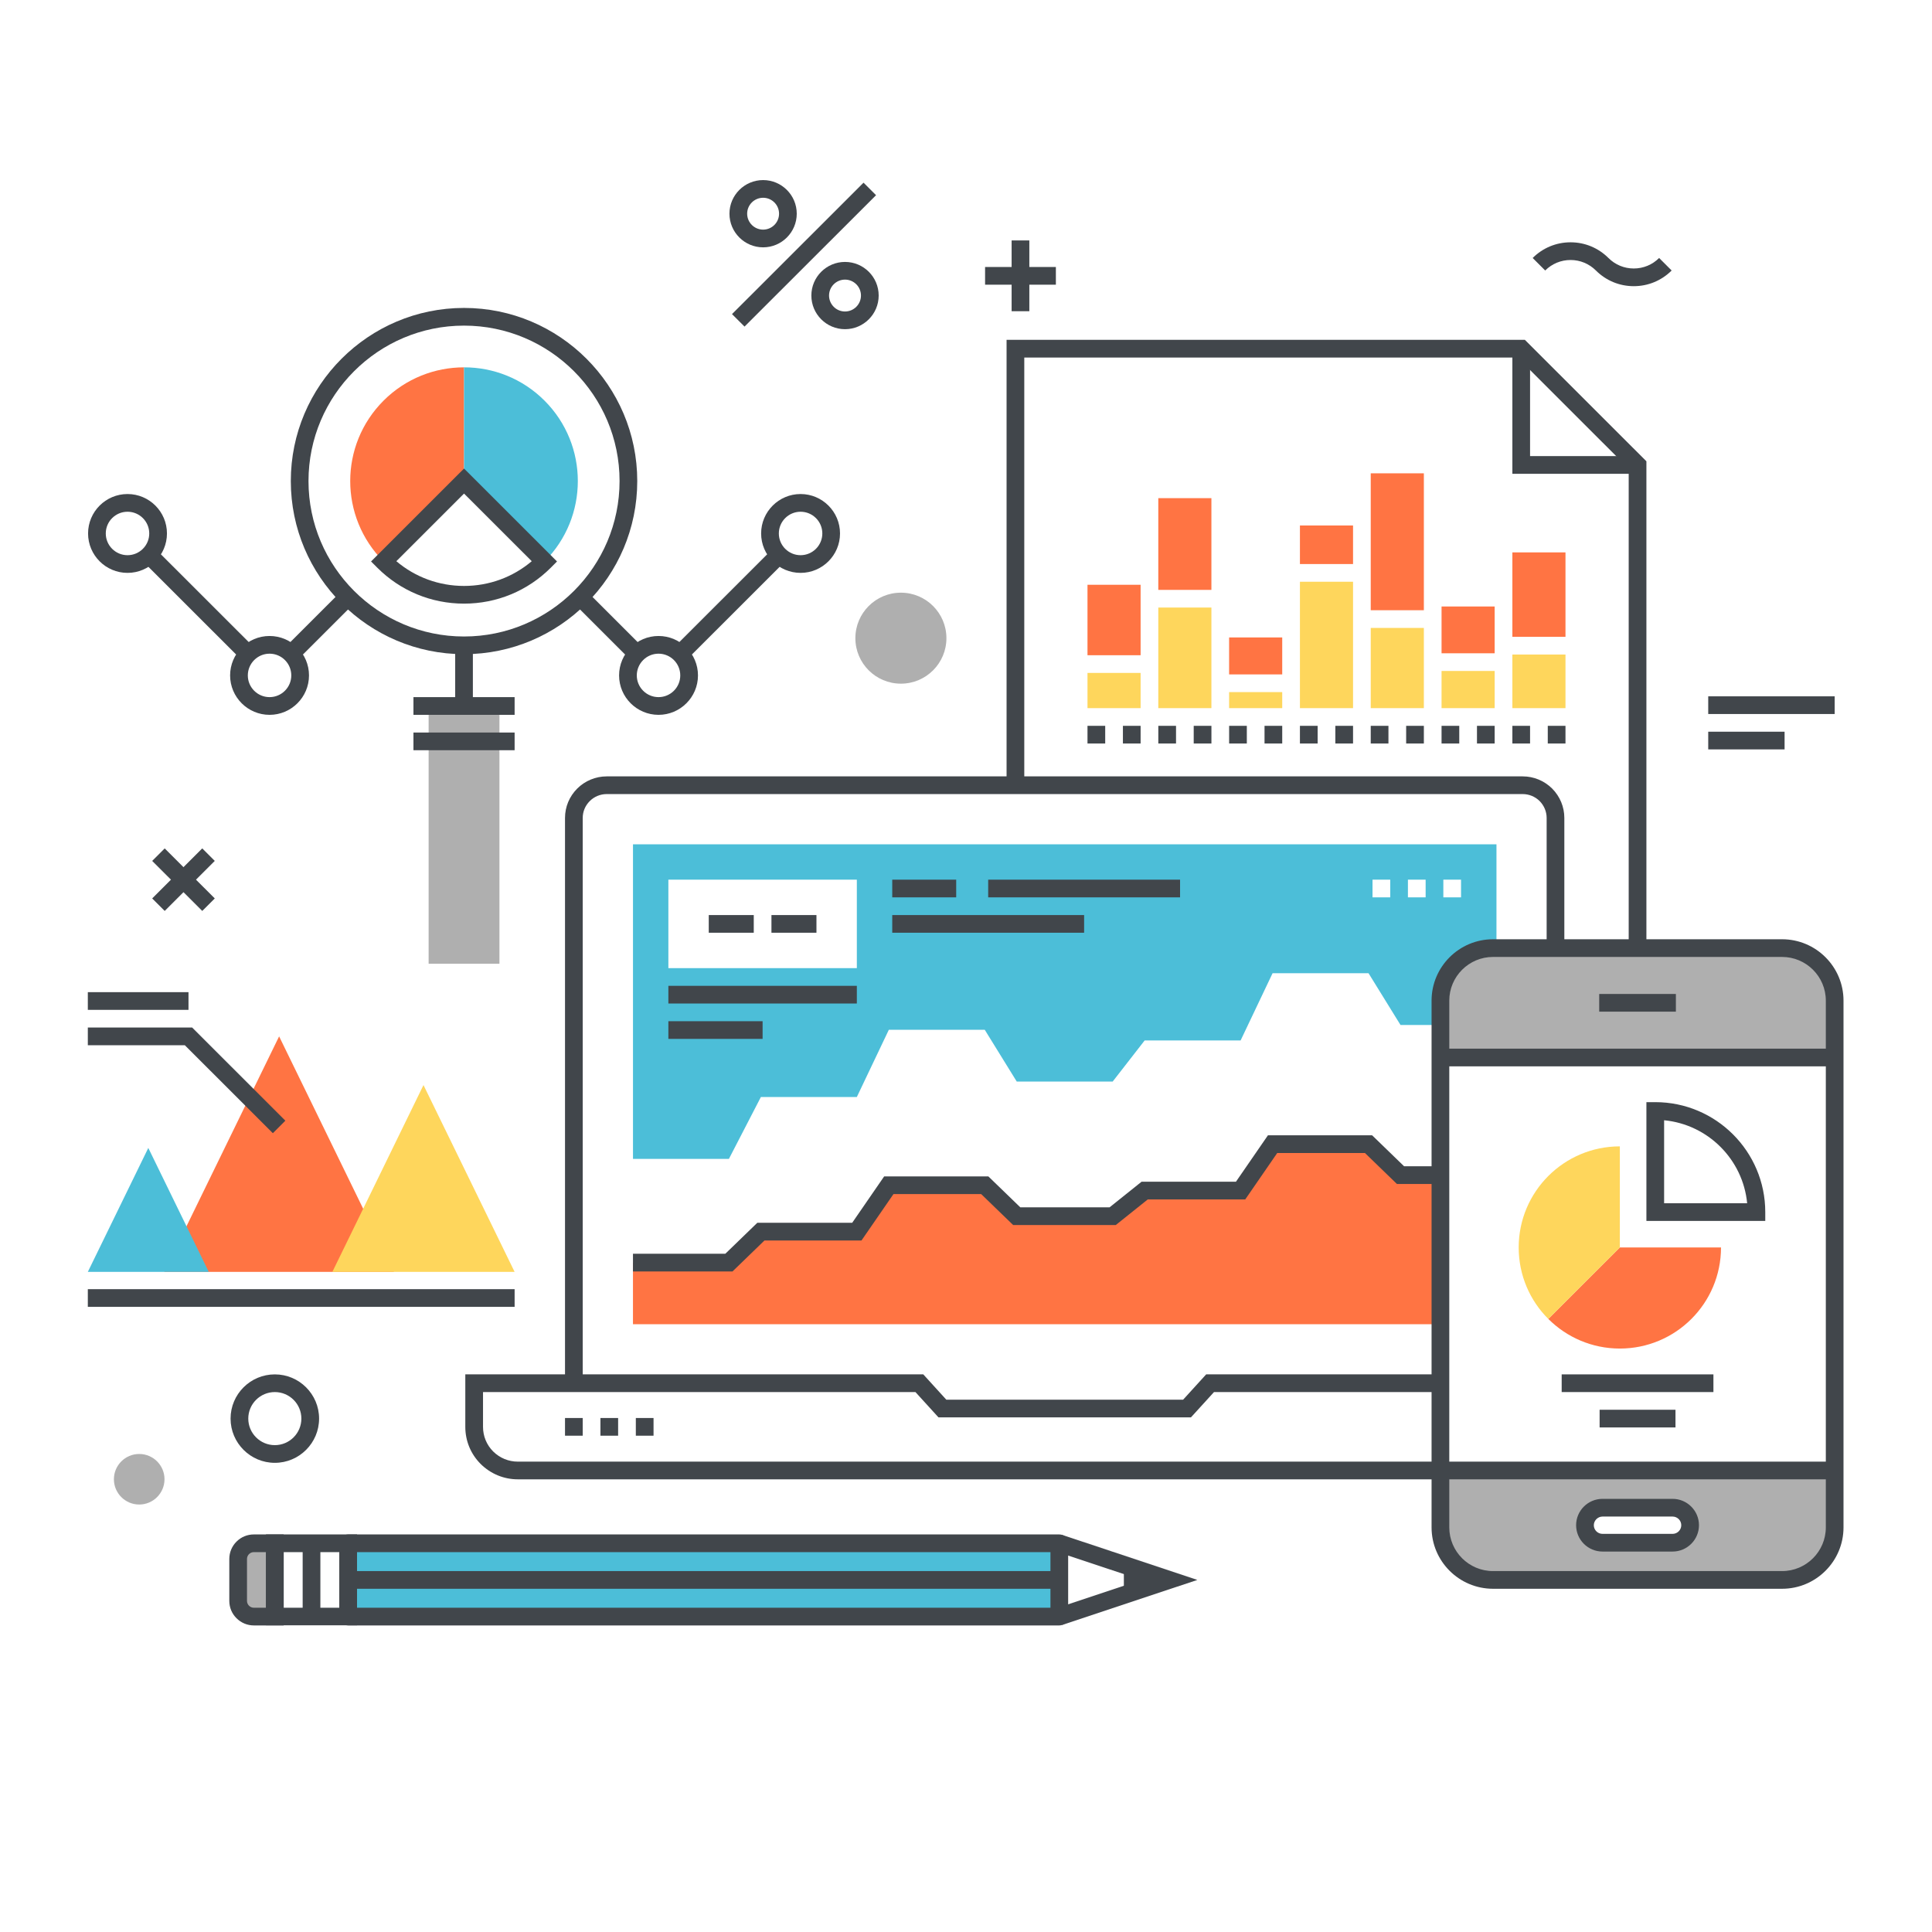 <svg xmlns="http://www.w3.org/2000/svg" xmlns:xlink="http://www.w3.org/1999/xlink" width="500" zoomAndPan="magnify" viewBox="0 0 375 375" height="500" preserveAspectRatio="xMidYMid meet" version="1.0"><defs><clipPath id="e6162f86a6"><path d="M 205 297 L 233 297 L 233 315.473 L 205 315.473 Z M 205 297 " clip-rule="nonzero"/></clipPath><clipPath id="b20319b453"><path d="M 65 297 L 208 297 L 208 315.473 L 65 315.473 Z M 65 297 " clip-rule="nonzero"/></clipPath><clipPath id="7145c54f67"><path d="M 51 297 L 70 297 L 70 315.473 L 51 315.473 Z M 51 297 " clip-rule="nonzero"/></clipPath><clipPath id="b5b7dddca5"><path d="M 44 297 L 56 297 L 56 315.473 L 44 315.473 Z M 44 297 " clip-rule="nonzero"/></clipPath><clipPath id="13942f677e"><path d="M 141 34.973 L 155 34.973 L 155 49 L 141 49 Z M 141 34.973 " clip-rule="nonzero"/></clipPath></defs><rect x="-37.5" width="450" fill="#ffffff" y="-37.5" height="450" fill-opacity="1"/><rect x="-37.5" width="450" fill="#ffffff" y="-37.5" height="450" fill-opacity="1"/><path fill="#41464b" d="M 303.637 268.48 L 300.203 268.48 L 300.203 158.762 C 300.203 157.539 299.715 156.375 298.84 155.48 C 297.961 154.617 296.785 154.129 295.559 154.129 L 117.75 154.129 C 116.531 154.129 115.332 154.625 114.473 155.488 C 113.59 156.371 113.105 157.531 113.105 158.762 L 113.105 268.48 L 109.668 268.48 L 109.668 158.762 C 109.668 156.613 110.512 154.59 112.039 153.062 C 113.539 151.559 115.621 150.695 117.75 150.695 L 295.555 150.695 C 297.695 150.695 299.723 151.531 301.27 153.055 C 302.805 154.613 303.637 156.633 303.637 158.762 Z M 303.637 268.48 " fill-opacity="1" fill-rule="nonzero"/><path fill="#41464b" d="M 312.812 287.137 L 100.512 287.137 C 97.801 287.137 95.238 286.078 93.301 284.16 C 91.375 282.238 90.316 279.68 90.316 276.949 L 90.316 266.758 L 179.203 266.758 L 183.676 271.676 L 229.645 271.676 L 234.121 266.758 L 323.004 266.758 L 323.004 276.953 C 323.004 279.695 321.941 282.258 320.012 284.164 C 318.082 286.078 315.523 287.137 312.812 287.137 Z M 93.754 270.191 L 93.754 276.953 C 93.754 278.762 94.453 280.457 95.723 281.727 C 97.008 283 98.711 283.703 100.512 283.703 L 312.812 283.703 C 314.609 283.703 316.309 283 317.594 281.727 C 318.867 280.465 319.566 278.773 319.566 276.953 L 319.566 270.195 L 235.641 270.195 L 231.164 275.109 L 182.156 275.109 L 177.684 270.195 L 93.754 270.195 Z M 93.754 270.191 " fill-opacity="1" fill-rule="nonzero"/><path fill="#41464b" d="M 109.668 275.234 L 113.105 275.234 L 113.105 278.668 L 109.668 278.668 Z M 109.668 275.234 " fill-opacity="1" fill-rule="nonzero"/><path fill="#41464b" d="M 116.543 275.234 L 119.977 275.234 L 119.977 278.668 L 116.543 278.668 Z M 116.543 275.234 " fill-opacity="1" fill-rule="nonzero"/><path fill="#41464b" d="M 123.414 275.234 L 126.852 275.234 L 126.852 278.668 L 123.414 278.668 Z M 123.414 275.234 " fill-opacity="1" fill-rule="nonzero"/><path fill="#41464b" d="M 286.457 275.234 L 303.637 275.234 L 303.637 278.668 L 286.457 278.668 Z M 286.457 275.234 " fill-opacity="1" fill-rule="nonzero"/><path fill="#4cbed8" d="M 122.863 163.875 L 122.863 224.941 L 141.48 224.941 L 147.688 212.926 L 166.312 212.926 L 172.52 199.883 L 191.141 199.883 L 197.348 209.926 L 215.973 209.926 L 222.176 201.953 L 240.801 201.953 L 247.008 188.898 L 265.629 188.898 L 271.836 198.945 L 290.461 198.945 L 290.465 163.875 Z M 122.863 163.875 " fill-opacity="1" fill-rule="nonzero"/><path fill="#ff7443" d="M 122.859 245.066 L 122.859 257.031 L 290.461 257.031 L 290.461 228.09 L 271.836 228.09 L 265.629 222.082 L 247.008 222.082 L 240.801 231.086 L 222.176 231.086 L 215.973 236.062 L 197.348 236.062 L 191.141 230.051 L 172.52 230.051 L 166.312 239.059 L 147.688 239.059 L 141.48 245.066 Z M 122.859 245.066 " fill-opacity="1" fill-rule="nonzero"/><path fill="#41464b" d="M 142.18 246.785 L 122.859 246.785 L 122.859 243.352 L 140.785 243.352 L 146.992 237.344 L 165.41 237.344 L 171.617 228.336 L 191.836 228.336 L 198.043 234.344 L 215.367 234.344 L 221.574 229.371 L 239.898 229.371 L 246.105 220.363 L 266.328 220.363 L 272.531 226.371 L 290.461 226.371 L 290.461 229.809 L 271.141 229.809 L 264.934 223.797 L 247.91 223.797 L 241.703 232.805 L 222.781 232.805 L 216.574 237.777 L 196.652 237.777 L 190.445 231.77 L 173.422 231.77 L 167.215 240.777 L 148.383 240.777 Z M 142.18 246.785 " fill-opacity="1" fill-rule="nonzero"/><path fill="#41464b" d="M 129.73 191.348 L 166.312 191.348 L 166.312 194.781 L 129.73 194.781 Z M 129.73 191.348 " fill-opacity="1" fill-rule="nonzero"/><path fill="#41464b" d="M 129.73 198.215 L 148.02 198.215 L 148.02 201.648 L 129.73 201.648 Z M 129.73 198.215 " fill-opacity="1" fill-rule="nonzero"/><path fill="#41464b" d="M 191.805 170.742 L 229.051 170.742 L 229.051 174.176 L 191.805 174.176 Z M 191.805 170.742 " fill-opacity="1" fill-rule="nonzero"/><path fill="#41464b" d="M 173.184 177.613 L 210.426 177.613 L 210.426 181.043 L 173.184 181.043 Z M 173.184 177.613 " fill-opacity="1" fill-rule="nonzero"/><path fill="#41464b" d="M 173.184 170.742 L 185.598 170.742 L 185.598 174.176 L 173.184 174.176 Z M 173.184 170.742 " fill-opacity="1" fill-rule="nonzero"/><path fill="#ffffff" d="M 129.73 170.742 L 166.312 170.742 L 166.312 187.914 L 129.73 187.914 Z M 129.73 170.742 " fill-opacity="1" fill-rule="nonzero"/><path fill="#41464b" d="M 149.738 177.613 L 158.473 177.613 L 158.473 181.043 L 149.738 181.043 Z M 149.738 177.613 " fill-opacity="1" fill-rule="nonzero"/><path fill="#41464b" d="M 137.57 177.613 L 146.305 177.613 L 146.305 181.043 L 137.57 181.043 Z M 137.57 177.613 " fill-opacity="1" fill-rule="nonzero"/><path fill="#ffffff" d="M 266.406 170.742 L 269.844 170.742 L 269.844 174.176 L 266.406 174.176 Z M 266.406 170.742 " fill-opacity="1" fill-rule="nonzero"/><path fill="#ffffff" d="M 273.277 170.742 L 276.715 170.742 L 276.715 174.176 L 273.277 174.176 Z M 273.277 170.742 " fill-opacity="1" fill-rule="nonzero"/><path fill="#ffffff" d="M 280.152 170.742 L 283.586 170.742 L 283.586 174.176 L 280.152 174.176 Z M 280.152 170.742 " fill-opacity="1" fill-rule="nonzero"/><path fill="#ff7443" d="M 211.082 113.504 L 221.391 113.504 L 221.391 127.18 L 211.082 127.18 Z M 211.082 113.504 " fill-opacity="1" fill-rule="nonzero"/><path fill="#ff7443" d="M 224.824 96.691 L 235.133 96.691 L 235.133 114.496 L 224.824 114.496 Z M 224.824 96.691 " fill-opacity="1" fill-rule="nonzero"/><path fill="#ff7443" d="M 238.57 123.727 L 248.879 123.727 L 248.879 130.902 L 238.57 130.902 Z M 238.57 123.727 " fill-opacity="1" fill-rule="nonzero"/><path fill="#ff7443" d="M 252.316 101.996 L 262.625 101.996 L 262.625 109.48 L 252.316 109.48 Z M 252.316 101.996 " fill-opacity="1" fill-rule="nonzero"/><path fill="#ff7443" d="M 266.059 91.871 L 276.371 91.871 L 276.371 118.445 L 266.059 118.445 Z M 266.059 91.871 " fill-opacity="1" fill-rule="nonzero"/><path fill="#ff7443" d="M 279.805 117.719 L 290.113 117.719 L 290.113 126.801 L 279.805 126.801 Z M 279.805 117.719 " fill-opacity="1" fill-rule="nonzero"/><path fill="#ff7443" d="M 293.551 107.219 L 303.859 107.219 L 303.859 123.609 L 293.551 123.609 Z M 293.551 107.219 " fill-opacity="1" fill-rule="nonzero"/><path fill="#fed65c" d="M 211.082 130.613 L 221.391 130.613 L 221.391 137.449 L 211.082 137.449 Z M 211.082 130.613 " fill-opacity="1" fill-rule="nonzero"/><path fill="#fed65c" d="M 224.824 117.926 L 235.133 117.926 L 235.133 137.449 L 224.824 137.449 Z M 224.824 117.926 " fill-opacity="1" fill-rule="nonzero"/><path fill="#fed65c" d="M 238.57 134.336 L 248.879 134.336 L 248.879 137.449 L 238.57 137.449 Z M 238.57 134.336 " fill-opacity="1" fill-rule="nonzero"/><path fill="#fed65c" d="M 252.316 112.914 L 262.625 112.914 L 262.625 137.449 L 252.316 137.449 Z M 252.316 112.914 " fill-opacity="1" fill-rule="nonzero"/><path fill="#fed65c" d="M 266.059 121.879 L 276.371 121.879 L 276.371 137.449 L 266.059 137.449 Z M 266.059 121.879 " fill-opacity="1" fill-rule="nonzero"/><path fill="#fed65c" d="M 279.805 130.234 L 290.113 130.234 L 290.113 137.449 L 279.805 137.449 Z M 279.805 130.234 " fill-opacity="1" fill-rule="nonzero"/><path fill="#fed65c" d="M 293.551 127.043 L 303.859 127.043 L 303.859 137.449 L 293.551 137.449 Z M 293.551 127.043 " fill-opacity="1" fill-rule="nonzero"/><path fill="#41464b" d="M 303.859 144.316 L 300.422 144.316 L 300.422 140.883 L 303.859 140.883 Z M 296.984 144.316 L 293.551 144.316 L 293.551 140.883 L 296.984 140.883 Z M 290.113 144.316 L 286.68 144.316 L 286.68 140.883 L 290.113 140.883 Z M 283.242 144.316 L 279.805 144.316 L 279.805 140.883 L 283.242 140.883 Z M 276.371 144.316 L 272.934 144.316 L 272.934 140.883 L 276.371 140.883 Z M 269.496 144.316 L 266.059 144.316 L 266.059 140.883 L 269.496 140.883 Z M 262.625 144.316 L 259.188 144.316 L 259.188 140.883 L 262.625 140.883 Z M 255.754 144.316 L 252.316 144.316 L 252.316 140.883 L 255.754 140.883 Z M 248.879 144.316 L 245.445 144.316 L 245.445 140.883 L 248.879 140.883 Z M 242.008 144.316 L 238.574 144.316 L 238.574 140.883 L 242.008 140.883 Z M 235.137 144.316 L 231.699 144.316 L 231.699 140.883 L 235.137 140.883 Z M 228.266 144.316 L 224.828 144.316 L 224.828 140.883 L 228.266 140.883 Z M 221.391 144.316 L 217.957 144.316 L 217.957 140.883 L 221.391 140.883 Z M 214.52 144.316 L 211.082 144.316 L 211.082 140.883 L 214.52 140.883 Z M 214.52 144.316 " fill-opacity="1" fill-rule="nonzero"/><path fill="#41464b" d="M 319.566 233.242 L 301.918 233.242 L 301.918 229.809 L 316.129 229.809 L 316.129 90.957 L 294.559 69.398 L 198.812 69.398 L 198.812 152.41 L 195.375 152.41 L 195.375 65.965 L 295.98 65.965 L 319.566 89.535 Z M 319.566 233.242 " fill-opacity="1" fill-rule="nonzero"/><path fill="#41464b" d="M 317.848 91.965 L 293.551 91.965 L 293.551 67.68 L 296.984 67.68 L 296.984 88.527 L 317.848 88.527 Z M 317.848 91.965 " fill-opacity="1" fill-rule="nonzero"/><path fill="#ffffff" d="M 279.586 205.262 L 356.109 205.262 L 356.109 285.418 L 279.586 285.418 Z M 279.586 205.262 " fill-opacity="1" fill-rule="nonzero"/><path fill="#afafaf" d="M 345.902 184.027 L 289.797 184.027 C 284.18 184.027 279.586 188.613 279.586 194.219 L 279.586 205.262 L 356.109 205.262 L 356.109 194.219 C 356.109 188.613 351.516 184.027 345.902 184.027 Z M 345.902 184.027 " fill-opacity="1" fill-rule="nonzero"/><path fill="#41464b" d="M 310.406 192.93 L 325.289 192.93 L 325.289 196.363 L 310.406 196.363 Z M 310.406 192.93 " fill-opacity="1" fill-rule="nonzero"/><path fill="#afafaf" d="M 289.797 306.664 L 345.902 306.664 C 351.516 306.664 356.109 302.074 356.109 296.465 L 356.109 285.418 L 279.586 285.418 L 279.586 296.465 C 279.586 302.074 284.18 306.664 289.797 306.664 Z M 289.797 306.664 " fill-opacity="1" fill-rule="nonzero"/><path fill="#ffffff" d="M 328.051 296.043 C 328.051 297.91 326.324 299.438 324.211 299.438 L 311.48 299.438 C 309.367 299.438 307.641 297.91 307.641 296.043 C 307.641 294.172 309.367 292.645 311.48 292.645 L 324.211 292.645 C 326.324 292.645 328.051 294.172 328.051 296.043 Z M 328.051 296.043 " fill-opacity="1" fill-rule="nonzero"/><path fill="#41464b" d="M 324.645 301.156 L 311.051 301.156 C 308.223 301.156 305.922 298.859 305.922 296.043 C 305.922 293.223 308.223 290.926 311.051 290.926 L 324.645 290.926 C 327.469 290.926 329.77 293.223 329.77 296.043 C 329.77 298.863 327.469 301.156 324.645 301.156 Z M 311.051 294.363 C 310.133 294.363 309.359 295.133 309.359 296.043 C 309.359 296.969 310.117 297.723 311.051 297.723 L 324.645 297.723 C 325.574 297.723 326.332 296.969 326.332 296.043 C 326.332 295.113 325.574 294.363 324.645 294.363 Z M 311.051 294.363 " fill-opacity="1" fill-rule="nonzero"/><path fill="#41464b" d="M 345.902 308.379 L 289.797 308.379 C 283.219 308.379 277.867 303.035 277.867 296.465 L 277.867 194.219 C 277.867 187.652 283.219 182.309 289.797 182.309 L 345.902 182.309 C 352.477 182.309 357.824 187.652 357.824 194.219 L 357.824 296.465 C 357.824 303.035 352.477 308.379 345.902 308.379 Z M 289.797 185.742 C 285.113 185.742 281.305 189.547 281.305 194.219 L 281.305 296.465 C 281.305 301.141 285.113 304.945 289.797 304.945 L 345.902 304.945 C 350.582 304.945 354.391 301.141 354.391 296.465 L 354.391 194.219 C 354.391 189.547 350.582 185.742 345.902 185.742 Z M 289.797 185.742 " fill-opacity="1" fill-rule="nonzero"/><path fill="#41464b" d="M 279.586 203.543 L 356.109 203.543 L 356.109 206.977 L 279.586 206.977 Z M 279.586 203.543 " fill-opacity="1" fill-rule="nonzero"/><path fill="#41464b" d="M 279.586 283.703 L 356.109 283.703 L 356.109 287.137 L 279.586 287.137 Z M 279.586 283.703 " fill-opacity="1" fill-rule="nonzero"/><path fill="#ff7443" d="M 334.047 242.133 C 334.047 252.973 325.258 261.754 314.41 261.754 C 308.992 261.754 304.082 259.555 300.527 256.004 L 314.41 242.133 Z M 334.047 242.133 " fill-opacity="1" fill-rule="nonzero"/><path fill="#fed65c" d="M 314.41 222.508 L 314.41 242.133 L 300.527 256.004 C 296.973 252.465 294.777 247.555 294.777 242.133 C 294.777 231.301 303.57 222.508 314.41 222.508 Z M 314.41 222.508 " fill-opacity="1" fill-rule="nonzero"/><path fill="#41464b" d="M 342.637 236.98 L 319.566 236.98 L 319.566 213.926 L 321.285 213.926 C 333.059 213.926 342.637 223.496 342.637 235.266 Z M 323.004 233.547 L 339.121 233.547 C 338.305 225.043 331.512 218.254 323.004 217.441 Z M 323.004 233.547 " fill-opacity="1" fill-rule="nonzero"/><path fill="#41464b" d="M 303.121 266.766 L 332.574 266.766 L 332.574 270.199 L 303.121 270.199 Z M 303.121 266.766 " fill-opacity="1" fill-rule="nonzero"/><path fill="#41464b" d="M 310.484 273.633 L 325.211 273.633 L 325.211 277.066 L 310.484 277.066 Z M 310.484 273.633 " fill-opacity="1" fill-rule="nonzero"/><path fill="#41464b" d="M 149.973 106.527 L 152.398 108.953 L 133.223 128.113 L 130.797 125.684 Z M 149.973 106.527 " fill-opacity="1" fill-rule="nonzero"/><path fill="#41464b" d="M 30.16 106.523 L 49.336 125.684 L 46.906 128.113 L 27.734 108.953 Z M 30.16 106.523 " fill-opacity="1" fill-rule="nonzero"/><path fill="#41464b" d="M 155.391 111.195 C 151.172 111.195 147.734 107.762 147.734 103.543 C 147.734 99.324 151.172 95.891 155.391 95.891 C 159.613 95.891 163.047 99.324 163.047 103.543 C 163.047 107.762 159.613 111.195 155.391 111.195 Z M 155.391 99.328 C 153.066 99.328 151.172 101.219 151.172 103.543 C 151.172 105.871 153.066 107.762 155.391 107.762 C 157.719 107.762 159.613 105.871 159.613 103.543 C 159.613 101.219 157.719 99.328 155.391 99.328 Z M 155.391 99.328 " fill-opacity="1" fill-rule="nonzero"/><path fill="#41464b" d="M 127.82 138.75 C 123.598 138.75 120.164 135.316 120.164 131.098 C 120.164 126.879 123.598 123.445 127.82 123.445 C 132.043 123.445 135.477 126.879 135.477 131.098 C 135.477 135.316 132.043 138.75 127.82 138.75 Z M 127.82 126.879 C 125.496 126.879 123.602 128.773 123.602 131.098 C 123.602 133.422 125.492 135.312 127.82 135.312 C 130.148 135.312 132.039 133.422 132.039 131.098 C 132.043 128.773 130.148 126.879 127.82 126.879 Z M 127.82 126.879 " fill-opacity="1" fill-rule="nonzero"/><path fill="#41464b" d="M 52.32 138.75 C 48.102 138.75 44.664 135.316 44.664 131.098 C 44.664 126.879 48.098 123.445 52.32 123.445 C 56.543 123.445 59.977 126.879 59.977 131.098 C 59.977 135.316 56.543 138.75 52.32 138.75 Z M 52.32 126.879 C 49.996 126.879 48.102 128.773 48.102 131.098 C 48.102 133.422 49.992 135.312 52.32 135.312 C 54.648 135.312 56.539 133.422 56.539 131.098 C 56.543 128.773 54.648 126.879 52.32 126.879 Z M 52.32 126.879 " fill-opacity="1" fill-rule="nonzero"/><path fill="#41464b" d="M 24.75 111.195 C 20.527 111.195 17.094 107.762 17.094 103.543 C 17.094 99.324 20.527 95.891 24.75 95.891 C 28.973 95.891 32.406 99.324 32.406 103.543 C 32.406 107.762 28.973 111.195 24.75 111.195 Z M 24.75 99.328 C 22.422 99.328 20.531 101.219 20.531 103.543 C 20.531 105.871 22.422 107.762 24.75 107.762 C 27.078 107.762 28.969 105.871 28.969 103.543 C 28.969 101.219 27.078 99.328 24.75 99.328 Z M 24.75 99.328 " fill-opacity="1" fill-rule="nonzero"/><path fill="#41464b" d="M 66.293 114.699 L 68.723 117.129 L 57.73 128.109 L 55.301 125.684 Z M 66.293 114.699 " fill-opacity="1" fill-rule="nonzero"/><path fill="#41464b" d="M 113.84 114.703 L 124.828 125.688 L 122.398 128.113 L 111.41 117.129 Z M 113.84 114.703 " fill-opacity="1" fill-rule="nonzero"/><path fill="#afafaf" d="M 83.195 137.031 L 96.941 137.031 L 96.941 187.066 L 83.195 187.066 Z M 83.195 137.031 " fill-opacity="1" fill-rule="nonzero"/><path fill="#41464b" d="M 90.066 126.977 C 71.527 126.977 56.445 111.902 56.445 93.371 C 56.445 74.844 71.527 59.77 90.066 59.77 C 108.609 59.77 123.691 74.844 123.691 93.371 C 123.691 111.902 108.609 126.977 90.066 126.977 Z M 90.066 63.203 C 73.422 63.203 59.879 76.738 59.879 93.371 C 59.879 110.008 73.422 123.543 90.066 123.543 C 106.715 123.543 120.258 110.008 120.258 93.371 C 120.258 76.738 106.715 63.203 90.066 63.203 Z M 90.066 63.203 " fill-opacity="1" fill-rule="nonzero"/><path fill="#41464b" d="M 88.352 125.258 L 91.785 125.258 L 91.785 137.031 L 88.352 137.031 Z M 88.352 125.258 " fill-opacity="1" fill-rule="nonzero"/><path fill="#41464b" d="M 80.25 135.312 L 99.887 135.312 L 99.887 138.75 L 80.25 138.75 Z M 80.25 135.312 " fill-opacity="1" fill-rule="nonzero"/><path fill="#41464b" d="M 80.25 142.184 L 99.887 142.184 L 99.887 145.617 L 80.25 145.617 Z M 80.25 142.184 " fill-opacity="1" fill-rule="nonzero"/><path fill="#ff7443" d="M 74.449 108.98 C 65.82 100.355 65.82 86.387 74.449 77.762 C 78.766 73.453 84.418 71.297 90.07 71.301 L 90.07 93.371 Z M 74.449 108.98 " fill-opacity="1" fill-rule="nonzero"/><path fill="#4cbed8" d="M 105.691 108.98 L 90.07 93.371 L 90.07 71.301 C 95.719 71.293 101.371 73.445 105.691 77.762 C 114.312 86.379 114.312 100.363 105.691 108.98 Z M 105.691 108.98 " fill-opacity="1" fill-rule="nonzero"/><path fill="#41464b" d="M 90.07 117.164 C 83.711 117.164 77.734 114.688 73.238 110.195 L 72.02 108.98 L 90.07 90.941 L 108.117 108.98 L 106.906 110.195 C 102.41 114.688 96.43 117.164 90.07 117.164 Z M 76.93 108.93 C 80.602 112.035 85.207 113.73 90.07 113.73 C 94.938 113.73 99.539 112.035 103.211 108.93 L 90.07 95.801 Z M 76.93 108.93 " fill-opacity="1" fill-rule="nonzero"/><path fill="#4cbed8" d="M 67.586 299.547 L 205.609 299.547 L 205.609 313.777 L 67.586 313.777 Z M 67.586 299.547 " fill-opacity="1" fill-rule="nonzero"/><path fill="#afafaf" d="M 46.223 302.598 C 46.223 301.816 46.523 301.035 47.117 300.441 C 47.715 299.844 48.496 299.547 49.277 299.547 L 53.344 299.547 L 53.344 313.777 L 49.277 313.777 C 48.496 313.777 47.715 313.477 47.117 312.883 C 46.523 312.289 46.223 311.504 46.223 310.727 Z M 46.223 302.598 " fill-opacity="1" fill-rule="nonzero"/><g clip-path="url(#e6162f86a6)"><path fill="#41464b" d="M 206.152 315.406 L 205.062 312.148 L 221.535 306.664 L 205.062 301.176 L 206.152 297.918 L 232.402 306.664 Z M 206.152 315.406 " fill-opacity="1" fill-rule="nonzero"/></g><path fill="#41464b" d="M 218.141 304.293 L 221.574 304.293 L 221.574 309.031 L 218.141 309.031 Z M 218.141 304.293 " fill-opacity="1" fill-rule="nonzero"/><g clip-path="url(#b20319b453)"><path fill="#41464b" d="M 205.609 315.496 L 67.586 315.496 C 66.637 315.496 65.867 314.723 65.867 313.777 L 65.867 299.547 C 65.867 298.602 66.637 297.832 67.586 297.832 L 205.609 297.832 C 206.555 297.832 207.328 298.602 207.328 299.547 L 207.328 313.777 C 207.328 314.727 206.555 315.496 205.609 315.496 Z M 69.301 312.062 L 203.891 312.062 L 203.891 301.266 L 69.301 301.266 Z M 69.301 312.062 " fill-opacity="1" fill-rule="nonzero"/></g><path fill="#41464b" d="M 67.586 304.945 L 205.609 304.945 L 205.609 308.379 L 67.586 308.379 Z M 67.586 304.945 " fill-opacity="1" fill-rule="nonzero"/><g clip-path="url(#7145c54f67)"><path fill="#41464b" d="M 69.301 315.496 L 51.625 315.496 L 51.625 297.832 L 69.301 297.832 Z M 55.062 312.062 L 65.867 312.062 L 65.867 301.266 L 55.062 301.266 Z M 55.062 312.062 " fill-opacity="1" fill-rule="nonzero"/></g><g clip-path="url(#b5b7dddca5)"><path fill="#41464b" d="M 55.062 315.496 L 49.277 315.496 C 48.004 315.496 46.809 314.996 45.906 314.098 C 45.004 313.203 44.508 312.004 44.508 310.73 L 44.508 302.598 C 44.508 301.324 45.004 300.125 45.906 299.227 C 46.805 298.324 48.004 297.832 49.277 297.832 L 55.062 297.832 Z M 49.277 301.266 C 48.918 301.266 48.586 301.402 48.332 301.652 C 48.082 301.906 47.941 302.242 47.941 302.598 L 47.941 310.73 C 47.941 311.086 48.082 311.418 48.332 311.668 C 48.586 311.922 48.922 312.062 49.277 312.062 L 51.625 312.062 L 51.625 301.266 Z M 49.277 301.266 " fill-opacity="1" fill-rule="nonzero"/></g><path fill="#41464b" d="M 58.746 299.547 L 62.184 299.547 L 62.184 313.777 L 58.746 313.777 Z M 58.746 299.547 " fill-opacity="1" fill-rule="nonzero"/><path fill="#ff7443" d="M 31.879 246.871 L 54.176 201.16 L 76.469 246.871 Z M 31.879 246.871 " fill-opacity="1" fill-rule="nonzero"/><path fill="#fed65c" d="M 64.512 246.871 L 82.199 210.609 L 99.887 246.871 Z M 64.512 246.871 " fill-opacity="1" fill-rule="nonzero"/><path fill="#4cbed8" d="M 17.047 246.871 L 28.785 222.812 L 40.52 246.871 Z M 17.047 246.871 " fill-opacity="1" fill-rule="nonzero"/><path fill="#41464b" d="M 17.047 250.227 L 99.887 250.227 L 99.887 253.66 L 17.047 253.66 Z M 17.047 250.227 " fill-opacity="1" fill-rule="nonzero"/><path fill="#41464b" d="M 52.961 219.953 L 35.875 202.879 L 17.047 202.879 L 17.047 199.441 L 37.297 199.441 L 55.387 217.523 Z M 52.961 219.953 " fill-opacity="1" fill-rule="nonzero"/><path fill="#41464b" d="M 17.047 192.578 L 36.586 192.578 L 36.586 196.012 L 17.047 196.012 Z M 17.047 192.578 " fill-opacity="1" fill-rule="nonzero"/><path fill="#41464b" d="M 167.613 35.457 L 170.043 37.887 L 144.512 63.391 L 142.082 60.965 Z M 167.613 35.457 " fill-opacity="1" fill-rule="nonzero"/><path fill="#41464b" d="M 164.016 63.895 C 160.414 63.895 157.484 60.965 157.484 57.363 C 157.484 53.766 160.414 50.84 164.016 50.84 C 167.621 50.84 170.551 53.766 170.551 57.363 C 170.551 60.965 167.617 63.895 164.016 63.895 Z M 164.016 54.273 C 162.309 54.273 160.918 55.66 160.918 57.363 C 160.918 59.07 162.309 60.461 164.016 60.461 C 165.723 60.461 167.113 59.07 167.113 57.363 C 167.113 55.66 165.723 54.273 164.016 54.273 Z M 164.016 54.273 " fill-opacity="1" fill-rule="nonzero"/><g clip-path="url(#13942f677e)"><path fill="#41464b" d="M 148.121 48.008 C 144.52 48.008 141.586 45.078 141.586 41.477 C 141.586 37.879 144.52 34.953 148.121 34.953 C 151.719 34.953 154.648 37.879 154.648 41.477 C 154.648 45.078 151.723 48.008 148.121 48.008 Z M 148.121 38.387 C 146.414 38.387 145.023 39.77 145.023 41.477 C 145.023 43.184 146.414 44.57 148.121 44.57 C 149.824 44.57 151.215 43.184 151.215 41.477 C 151.215 39.773 149.824 38.387 148.121 38.387 Z M 148.121 38.387 " fill-opacity="1" fill-rule="nonzero"/></g><path fill="#41464b" d="M 196.355 46.668 L 199.793 46.668 L 199.793 60.406 L 196.355 60.406 Z M 196.355 46.668 " fill-opacity="1" fill-rule="nonzero"/><path fill="#41464b" d="M 191.203 51.824 L 204.945 51.824 L 204.945 55.258 L 191.203 55.258 Z M 191.203 51.824 " fill-opacity="1" fill-rule="nonzero"/><path fill="#41464b" d="M 39.258 164.672 L 41.688 167.102 L 31.969 176.812 L 29.539 174.387 Z M 39.258 164.672 " fill-opacity="1" fill-rule="nonzero"/><path fill="#41464b" d="M 31.969 164.676 L 41.688 174.387 L 39.258 176.812 L 29.539 167.102 Z M 31.969 164.676 " fill-opacity="1" fill-rule="nonzero"/><path fill="#afafaf" d="M 183.699 123.871 C 183.699 128.746 179.738 132.699 174.863 132.699 C 169.984 132.699 166.027 128.746 166.027 123.871 C 166.027 118.992 169.984 115.039 174.863 115.039 C 179.738 115.039 183.699 118.992 183.699 123.871 Z M 183.699 123.871 " fill-opacity="1" fill-rule="nonzero"/><path fill="#41464b" d="M 53.344 283.934 C 48.605 283.934 44.754 280.082 44.754 275.348 C 44.754 270.613 48.605 266.766 53.344 266.766 C 58.082 266.766 61.934 270.617 61.934 275.348 C 61.934 280.082 58.082 283.934 53.344 283.934 Z M 53.344 270.199 C 50.5 270.199 48.191 272.508 48.191 275.348 C 48.191 278.188 50.5 280.5 53.344 280.5 C 56.188 280.5 58.496 278.188 58.496 275.348 C 58.496 272.508 56.188 270.199 53.344 270.199 Z M 53.344 270.199 " fill-opacity="1" fill-rule="nonzero"/><path fill="#afafaf" d="M 31.93 287.121 C 31.93 289.828 29.727 292.027 27.02 292.027 C 24.312 292.027 22.109 289.828 22.109 287.121 C 22.109 284.414 24.312 282.215 27.02 282.215 C 29.727 282.215 31.93 284.414 31.93 287.121 Z M 31.93 287.121 " fill-opacity="1" fill-rule="nonzero"/><path fill="#41464b" d="M 331.566 135.156 L 356.109 135.156 L 356.109 138.59 L 331.566 138.59 Z M 331.566 135.156 " fill-opacity="1" fill-rule="nonzero"/><path fill="#41464b" d="M 331.566 142.023 L 346.387 142.023 L 346.387 145.457 L 331.566 145.457 Z M 331.566 142.023 " fill-opacity="1" fill-rule="nonzero"/><path fill="#41464b" d="M 317.113 55.547 C 314.336 55.547 311.727 54.465 309.766 52.504 C 308.449 51.191 306.703 50.465 304.844 50.465 C 302.984 50.465 301.238 51.191 299.922 52.504 L 297.492 50.074 C 299.457 48.113 302.066 47.031 304.844 47.031 C 307.621 47.031 310.23 48.113 312.195 50.074 C 313.508 51.387 315.254 52.113 317.113 52.113 C 318.973 52.113 320.723 51.391 322.035 50.074 L 324.465 52.504 C 322.5 54.465 319.891 55.547 317.113 55.547 Z M 317.113 55.547 " fill-opacity="1" fill-rule="nonzero"/></svg>